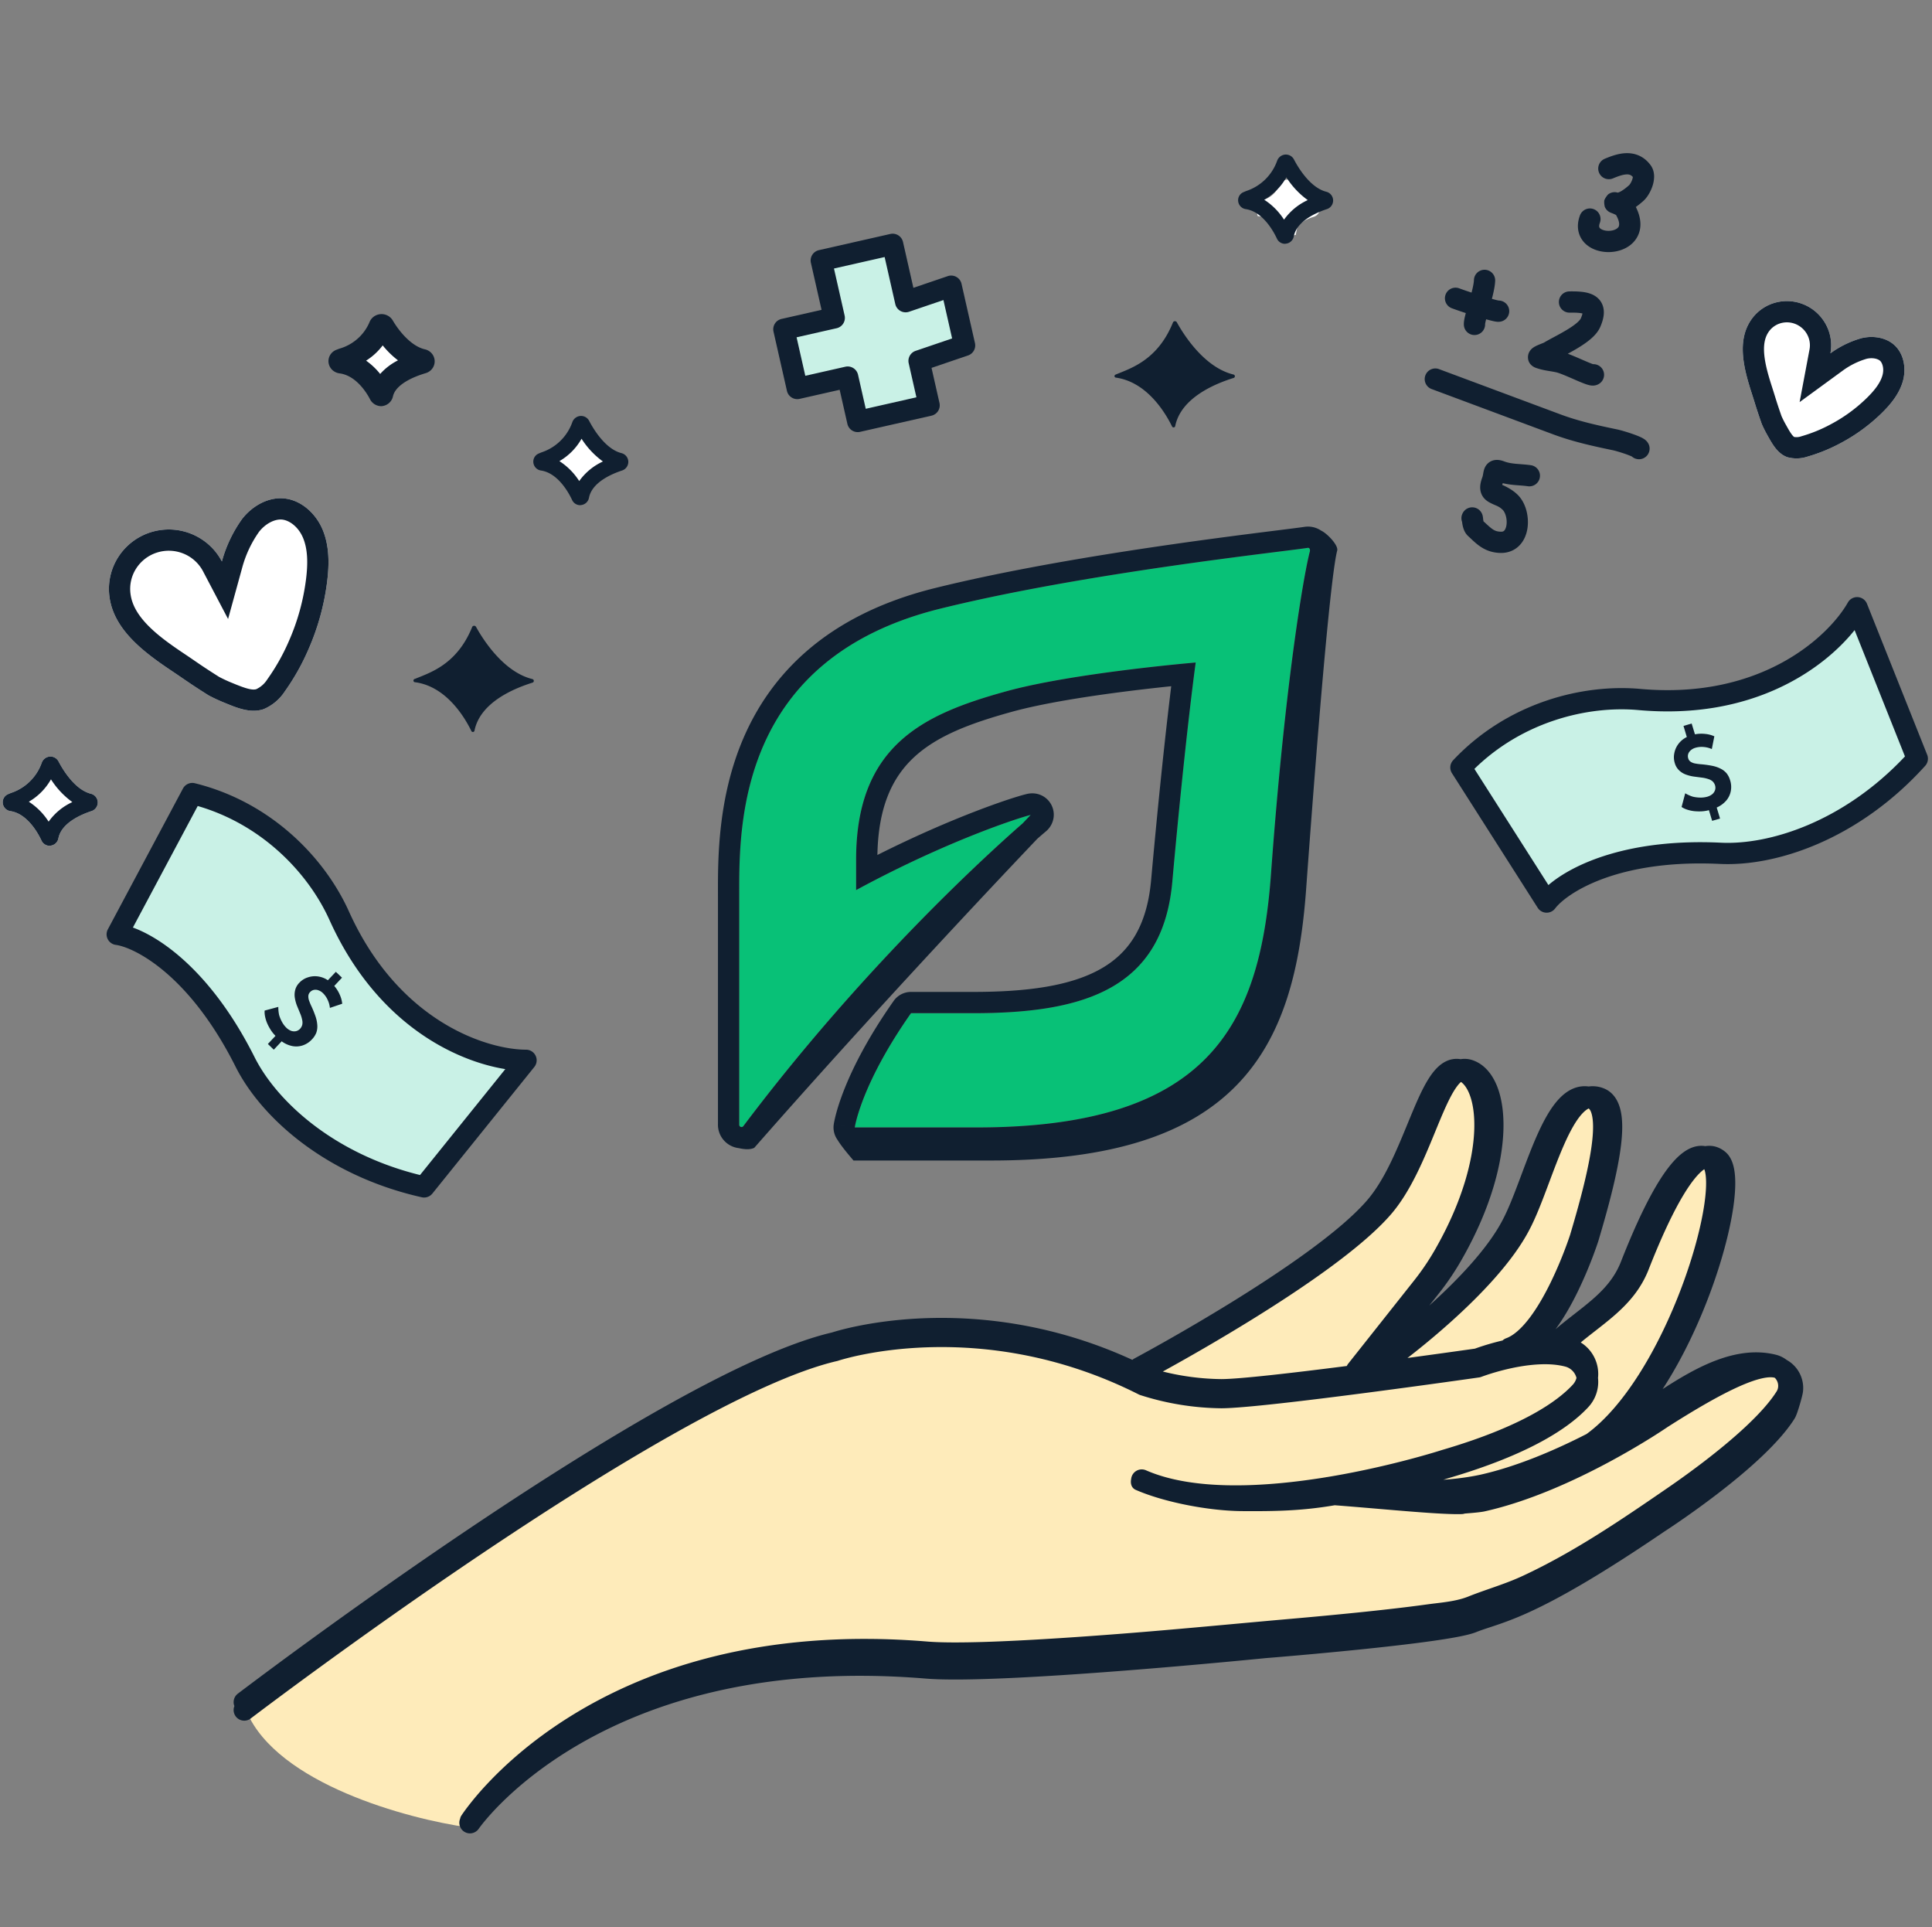 <svg width="356" height="355" fill="none" xmlns="http://www.w3.org/2000/svg"><rect width="100%" height="100%" fill="#808080" stroke="none"/><g clip-path="url(#clip0_841_3030)"><path d="M45.467 315.358c5.68 13.254 29.583 19.723 40.825 21.3 1.577-1.577 6.035-6.271 11.241-12.425 6.509-7.691 30.175-14.791 40.825-17.75 10.65-2.958 40.825-.591 48.517-.591s48.517-3.55 66.858-5.917c18.342-2.367 28.4-6.508 31.95-8.875 3.55-2.367 33.725-21.892 37.275-24.85 3.55-2.958 7.1-10.058 7.1-12.425 0-2.367-7.691-3.55-10.65-2.367-2.366.947-12.425 6.311-17.158 8.875.394-.789 1.42-2.721 2.367-4.141 1.183-1.775 7.691-17.75 8.875-23.075 1.183-5.325 3.55-13.017 2.958-17.75-.592-4.734-6.508 0-8.875 3.55s-4.733 13.016-7.692 17.75c-2.366 3.786-12.819 9.861-17.75 12.425 2.761-5.128 8.639-16.567 10.059-21.3 1.775-5.917 4.141-15.975 3.55-22.484-.592-6.508-7.692 0-8.875 2.959-1.184 2.958-7.692 18.933-11.834 24.258-3.313 4.26-13.214 10.847-17.75 13.608 3.747-4.93 12.07-17.276 15.384-27.216 4.141-12.425 0-18.934-2.367-21.3-2.367-2.367-6.508 5.325-8.283 9.466-1.775 4.142-7.692 14.2-9.467 18.342-1.775 4.142-23.667 15.383-43.192 28.4-27.216-11.242-49.7-10.65-79.875 4.142-24.14 11.833-66.07 43.191-84.016 57.391z" fill="#FEEBBA"/><path fill-rule="evenodd" clip-rule="evenodd" d="M214.264 252.67a378.235 378.235 0 0 0 16.003-9.316c9.526-5.875 20.636-13.403 26.014-19.611 3.648-4.206 6.141-10.289 8.188-15.283.299-.728.588-1.433.87-2.106 1.158-2.766 2.158-4.918 3.159-6.245.274-.363.512-.615.711-.787.533.38 1.097 1.078 1.563 2.26.613 1.552.973 3.751.881 6.529-.183 5.542-2.153 13.059-6.884 21.491l-.006.011a45.786 45.786 0 0 1-4.198 6.297l-12.142 15.323a2.025 2.025 0 0 0-.255.419c-9.941 1.273-19.796 2.412-23.124 2.414a46.5 46.5 0 0 1-10.78-1.396zm49.103-12.152l.091-.082c5.088-4.589 10.691-10.405 13.435-15.707l.008-.017c.984-1.857 1.955-4.34 2.995-7.103l.438-1.166v-.001c.892-2.379 1.83-4.881 2.829-7.142 1.151-2.603 2.476-5.108 4.071-6.819.81-.87 1.773-1.626 2.914-2.041a5.378 5.378 0 0 1 2.588-.281 5.514 5.514 0 0 1 2.589.273l.006.002c1.915.672 2.867 2.34 3.277 4.091.405 1.725.382 3.863.117 6.207-.532 4.717-2.128 10.948-4.21 17.909l-.012.037v.002l-.005.016-.014.043-.053.158a73.475 73.475 0 0 1-.961 2.677 77.832 77.832 0 0 1-2.818 6.522c-1.121 2.281-2.474 4.693-4.014 6.775a84.328 84.328 0 0 1 2.862-2.316l.57-.445c1.145-.893 2.223-1.733 3.242-2.614 2.347-2.027 4.226-4.14 5.37-7.053 1.637-4.174 4.156-10.179 6.917-14.662 1.36-2.208 2.902-4.256 4.571-5.475.85-.621 1.863-1.124 3.003-1.206a4.41 4.41 0 0 1 1.049.048c.135-.022.272-.038.411-.048 1.202-.087 2.321.31 3.274 1.098 1.259 1.043 1.653 2.805 1.783 4.317.143 1.653.018 3.675-.305 5.901-.65 4.469-2.148 10.074-4.3 15.845-2.153 5.776-4.987 11.788-8.341 17.055a45.25 45.25 0 0 1-.379.588c6.121-3.96 13.506-8.136 20.843-6.334a5.407 5.407 0 0 1 2.003.96 5.903 5.903 0 0 1 3.023 5.787c-.033.316-.138.758-.229 1.121a36.501 36.501 0 0 1-.822 2.75c-.113.322-.299.833-.528 1.192-2.954 4.671-9.09 9.916-14.257 13.878a167.768 167.768 0 0 1-9.008 6.429l-.593.389-.157.103-.034.022c-11.974 8.144-19.384 12.279-24.471 14.634a61.184 61.184 0 0 1-6.138 2.466c-.556.19-1.052.353-1.511.504l-.002.001h-.001c-.927.306-1.699.56-2.493.878-.818.328-2.052.616-3.439.88-1.433.273-3.177.545-5.104.813-3.855.535-8.508 1.057-12.988 1.515a862.306 862.306 0 0 1-15.857 1.463l-1.067.088-.358.029-.532.053-1.567.153c-1.356.132-3.308.319-5.693.539-4.769.442-11.273 1.019-18.208 1.56-13.787 1.077-29.529 2.038-36.587 1.461h-.001a152.401 152.401 0 0 0-6.224-.387c-26.83-1.113-45.524 5.463-57.655 12.493-6.535 3.787-11.188 7.719-14.195 10.685a47.75 47.75 0 0 0-3.302 3.583 28.017 28.017 0 0 0-.958 1.231l-.038.055-.006.008-.001.002a1.958 1.958 0 0 1-3.428-1.844c.029-.157.082-.316.163-.476.37-.581.782-1.135 1.199-1.684a54.667 54.667 0 0 1 3.566-4.197c3.207-3.43 8.117-7.926 14.973-12.252 13.737-8.667 35.197-16.598 66.227-14.037 2.523.206 6.291.203 10.752.06 7.341-.235 16.561-.846 25.21-1.522 6.829-.533 13.65-1.156 20.471-1.779h.004l.003-.001H227.359l.002-.001h.006c3.579-.327 7.158-.654 10.739-.967a866.76 866.76 0 0 0 11.954-1.129c4.462-.456 9.062-.973 12.849-1.498a84.984 84.984 0 0 1 1.571-.199c2.044-.247 4.197-.507 6.054-1.25 1.332-.534 2.683-1.007 4.034-1.479 1.996-.698 3.99-1.395 5.922-2.289 9.48-4.388 18.233-10.361 26.822-16.268a163.584 163.584 0 0 0 6.703-4.863c5.199-3.986 10.8-8.858 13.334-12.868l.011-.018c.522-.807.326-1.879-.322-2.516a1.7 1.7 0 0 0-.066-.022l-.029-.009-.021-.006c-.438-.101-1.161-.11-2.279.144-1.122.254-2.514.741-4.204 1.497-3.375 1.509-7.729 3.991-13.163 7.461l-.027.018-.063.043-.09.061a107.712 107.712 0 0 1-2.764 1.785 139.451 139.451 0 0 1-7.7 4.469c-6.315 3.4-14.765 7.313-23.077 9.165l-.019.004c-.788.167-2.305.289-3.239.363l-.213.017-.169.014a1.989 1.989 0 0 1-.554.1c-2.43.085-7.301-.288-12.448-.719l-3.145-.266-.001-.001c-1.511-.128-3.025-.257-4.499-.378a494.476 494.476 0 0 0-3.325-.264l-.17.029c-5.87.989-10.64 1.098-16.922 1.051-6.259-.048-14.487-1.685-19.573-3.915-.796-.349-1.014-1.184-.843-2.013a1.956 1.956 0 0 1 2.733-1.592c4.4 1.929 9.966 2.726 15.967 2.772 5.683.043 11.634-.589 17.134-1.481.096-.023.194-.04.294-.048l.559-.093c5.729-.965 10.878-2.189 14.596-3.171 1.858-.491 3.356-.921 4.386-1.227a84.139 84.139 0 0 0 1.482-.454l.074-.023.017-.006.004-.001.012-.004.011-.004.032-.009c14.775-4.325 21.259-8.973 24.079-12.028a2.92 2.92 0 0 0 .676-1.244l-.006-.025a2.93 2.93 0 0 0-.713-1.265 2.937 2.937 0 0 0-1.211-.757c-2.97-.832-6.779-.446-10.043.254-1.6.343-2.998.746-3.994 1.062a36.232 36.232 0 0 0-1.46.498l-.072.027-.016.006h-.001a1.947 1.947 0 0 1-.43.113l-.448.063-1.271.18a1847.069 1847.069 0 0 1-19.055 2.591c-10.777 1.405-22.753 2.847-26.738 2.847h-.023a50.428 50.428 0 0 1-14.893-2.429 1.922 1.922 0 0 1-.282-.116c-14.794-7.475-28.682-9.016-38.87-8.69-5.095.163-9.258.792-12.135 1.377a51.494 51.494 0 0 0-3.302.779 25.885 25.885 0 0 0-1.042.306l-.045.015-.007.002a2.044 2.044 0 0 1-.185.053c-7.573 1.752-18.097 6.676-29.757 13.216-11.61 6.512-24.179 14.529-35.79 22.334-11.608 7.803-22.238 15.381-29.967 21.01a943.532 943.532 0 0 0-9.172 6.76 608.98 608.98 0 0 0-2.5 1.877l-.65.491-.219.166-.832-1.09c.831 1.091.832 1.09.832 1.09a1.957 1.957 0 0 1-3.004-2.285 1.959 1.959 0 0 1 .631-2.287l.705.925c-.705-.925-.705-.925-.704-.926l.225-.171.657-.497a940.487 940.487 0 0 1 11.727-8.677c7.755-5.647 18.427-13.255 30.087-21.093 11.655-7.836 24.321-15.916 36.059-22.5 11.649-6.533 22.555-11.692 30.703-13.596l.004-.001a34.426 34.426 0 0 1 1.209-.356 54.317 54.317 0 0 1 3.557-.84c3.06-.622 7.444-1.283 12.79-1.454 10.014-.32 23.424 1.079 37.816 7.689.11-.096.233-.181.368-.253l.091-.049.275-.148a340.572 340.572 0 0 0 4.926-2.723 372.595 372.595 0 0 0 12.437-7.327c9.597-5.919 20.186-13.158 25.11-18.842l.001-.001c3.19-3.678 5.413-9.078 7.498-14.147.304-.739.606-1.471.907-2.19 1.131-2.7 2.302-5.309 3.644-7.09.679-.9 1.516-1.748 2.568-2.245a4.443 4.443 0 0 1 2.658-.379 4.567 4.567 0 0 1 2.41.259c2.049.777 3.464 2.582 4.323 4.757.865 2.19 1.256 4.956 1.153 8.096-.208 6.291-2.41 14.414-7.38 23.272a49.637 49.637 0 0 1-4.555 6.831l-1.723 2.175zm27.907 6.797c.689-.569 1.389-1.122 2.097-1.676l.555-.433h.001c1.14-.889 2.304-1.797 3.405-2.748 2.589-2.237 4.986-4.844 6.454-8.585v-.001c1.632-4.158 4.045-9.878 6.606-14.038 1.301-2.112 2.518-3.615 3.547-4.367l.098-.069c.09.218.224.656.293 1.453.106 1.236.022 2.929-.28 5.002-.6 4.129-2.013 9.46-4.093 15.04-2.078 5.575-4.797 11.33-7.975 16.32-2.942 4.62-6.209 8.478-9.635 10.969-5.794 2.964-12.823 5.994-19.634 7.513-2.181.463-4.447.751-6.764.915.196-.059.363-.111.499-.153l.096-.03.228-.072.085-.027.004-.002c15.121-4.429 22.348-9.349 25.83-13.122l.002-.001a6.832 6.832 0 0 0 1.766-5.357 6.836 6.836 0 0 0-1.862-5.459 6.873 6.873 0 0 0-1.323-1.072zm-30.488 1.736c-.547.434-1.031.811-1.44 1.126a1967.727 1967.727 0 0 0 10.933-1.51l1.268-.179.235-.034.127-.046.145-.052a40.89 40.89 0 0 1 1.285-.431 47.909 47.909 0 0 1 3.526-.972c.189-.178.416-.321.675-.415 1.302-.473 2.746-1.718 4.228-3.645 1.449-1.885 2.776-4.212 3.911-6.523a73.7 73.7 0 0 0 2.673-6.188c.315-.827.558-1.508.722-1.98.082-.236.143-.419.184-.542l.026-.077.02-.06.008-.025c2.074-6.937 3.575-12.869 4.064-17.205.247-2.185.214-3.798-.038-4.875-.183-.78-.424-1.082-.604-1.209-.333.165-.728.458-1.177.94-1.122 1.205-2.232 3.196-3.354 5.734-.951 2.148-1.843 4.53-2.738 6.916l-.007.019-.002.006-.437 1.165c-1.026 2.724-2.078 5.436-3.195 7.547-3.094 5.975-9.162 12.187-14.286 16.807a141.824 141.824 0 0 1-6.752 5.708zm-27.878 53.55l.093.921-.093-.921z" fill="#101F30"/><path d="M240.933 100.935c-5.433.81-41.34 4.672-67.755 11.213-37.656 9.344-36.969 40.74-36.969 53.074v41.923a.432.432 0 0 0 .596.451.427.427 0 0 0 .215-.202c26.041-34.573 53.206-57.247 53.206-57.247s.125-.125-.125-.063c-2.436.561-15.924 4.984-32.348 13.892v-5.295c-.125-21.367 12.427-27.098 27.477-31.271 12.24-3.426 35.096-5.357 35.096-5.357s-1.874 13.33-4.309 40.366c-1.749 19.809-16.362 24.231-36.657 24.231h-11.49c-9.243 13.144-10.367 21.056-10.367 21.056h22.419c42.714 0 52.206-18.751 54.267-46.533 2.56-35.258 6.12-55.753 7.181-59.615.063-.436-.124-.685-.437-.623z" fill="#08C177"/><path fill-rule="evenodd" clip-rule="evenodd" d="M191.148 154.516l.423-.369c.388-.335.683-.588.879-.754l.219-.186.053-.044.013-.011a4.3 4.3 0 0 0 .255-.232l-.164-.165s0 .001 0 0c.164.164.165.163.166.162l.006-.006.008-.008.018-.018.038-.04.037-.039.053-.059a4.022 4.022 0 0 0 .64-.964 3.936 3.936 0 0 0-3.083-5.6 4.251 4.251 0 0 0-1.526.096c-2.602.61-13.601 4.235-27.508 11.232.16-9.121 2.909-14.457 6.784-18.038 4.254-3.933 10.333-6.215 17.818-8.291l.009-.003c5.816-1.628 14.337-2.939 21.571-3.849 3.026-.38 5.784-.685 7.96-.911-.175 1.43-.384 3.173-.621 5.231-.776 6.744-1.857 16.868-3.078 30.417v.007c-.777 8.804-4.262 13.609-9.384 16.472-5.487 3.067-13.354 4.19-23.374 4.19h-11.49c-1.274 0-2.469.62-3.202 1.663-4.792 6.815-7.533 12.349-9.086 16.265-.776 1.956-1.254 3.504-1.543 4.602a22.713 22.713 0 0 0-.379 1.686l-.02.124-.007.045-.003.019-.001.011c-.001.002-.001.004 3.875.555l-3.876-.551a3.919 3.919 0 0 0 .687 2.822c.678 1.12 1.867 2.53 2.544 3.333.176.208.317.376.405.486h25.387c22.298 0 36.412-4.878 45.175-13.833 8.735-8.926 11.761-21.514 12.834-35.95v-.003c1.322-18.168 2.497-32.895 3.478-43.571.491-5.34.932-9.655 1.317-12.878.393-3.281.713-5.288.941-6.116.269-.974-1.845-3.183-2.973-3.7a4.313 4.313 0 0 0-3.104-.676c-.847.125-2.49.33-4.761.615-11.889 1.49-40.994 5.136-63.321 10.664l-.002.001c-20.02 4.968-30.242 15.99-35.259 27.67-4.706 10.955-4.691 22.204-4.682 28.461l.001.742v41.802a4.343 4.343 0 0 0 3.802 4.487c1.185.257 2.113.306 2.885-.049 13.152-14.991 26.718-29.778 36.999-40.82a2207.019 2207.019 0 0 1 15.167-16.126zm49.509-49.695l-.021.109c-1.501 7.835-4.319 26.94-6.447 56.243-2.06 27.782-11.552 46.533-54.267 46.533h-22.418s.194-1.37 1.087-3.915c1.253-3.573 3.882-9.465 9.279-17.14h11.49c20.296 0 34.909-4.423 36.657-24.232 1.669-18.524 3.074-30.614 3.793-36.391.33-2.654.516-3.975.516-3.975s-1.526.129-4.002.379c-7.102.719-22.017 2.437-31.093 4.978-15.05 4.173-27.602 9.904-27.477 31.271v5.295a200.809 200.809 0 0 1 3.914-2.069c7.466-3.846 14.14-6.713 19.182-8.667a138.724 138.724 0 0 1 5.649-2.059c1.61-.543 2.78-.892 3.423-1.053l-.76.796-.725.762c-.331.289-.705.617-1.119.984a282.447 282.447 0 0 0-4.364 3.955c-9.248 8.547-26.039 25.076-42.83 46.711a407.297 407.297 0 0 0-2.45 3.193l-.465.616-.188.249a.43.43 0 0 1-.511.217.43.43 0 0 1-.301-.466v-41.923-.652c-.012-12.753-.04-43.238 36.969-52.422 22.026-5.454 50.651-9.045 62.706-10.558l1.491-.187.094-.012 1.449-.184.798-.104c.5-.066.908-.122 1.218-.168.312-.062.499.187.437.623-.052.19-.111.421-.175.692l-.04.174a68.54 68.54 0 0 0-.499 2.397z" fill="#101F30"/><path d="M237.246 43.511a1.72 1.72 0 0 1-.918-.24 1.588 1.588 0 0 1-.625-.68c-.263-.556-1.281-2.413-2.809-2.632l-1.157-.161-.263-1.184c-.046-.34.025-.685.203-.983.178-.298.453-.533.785-.67l.293-.116a4.695 4.695 0 0 0 1.825-1.043 4.362 4.362 0 0 0 1.138-1.706c.12-.297.331-.553.606-.735.275-.183.602-.283.937-.288h1.003l.587.92c.679 1.229 1.836 2.662 3.086 2.925.348.084.659.27.886.534a1.505 1.505 0 0 1 .088 1.894 1.643 1.643 0 0 1-.851.598c-.864.278-2.855 1.023-3.086 2.295l-.216 1.038-1.219.234h-.293zM106.117 90.486a1.292 1.292 0 0 1-.816-.27 1.709 1.709 0 0 1-.556-.766c-.233-.625-1.138-2.714-2.496-2.96l-1.029-.181-.233-1.333c-.042-.382.021-.77.18-1.105.158-.335.403-.6.698-.753l.26-.132a4.058 4.058 0 0 0 1.622-1.172 5.147 5.147 0 0 0 1.012-1.92c.107-.334.294-.622.539-.827.244-.205.534-.318.833-.324h.891l.522 1.036c.603 1.382 1.632 2.993 2.743 3.29.309.094.585.304.788.6.202.296.32.662.337 1.044.015.387-.076.768-.259 1.086-.184.319-.45.555-.757.674-.768.313-2.537 1.151-2.743 2.582l-.192 1.168-1.083.263h-.261zM69.581 72.218a1.401 1.401 0 0 1-.816-.24 1.539 1.539 0 0 1-.556-.68c-.233-.556-1.139-2.413-2.496-2.632l-1.03-.161-.232-1.184c-.042-.34.021-.685.18-.983.158-.298.403-.533.697-.67l.261-.116a4.077 4.077 0 0 0 1.622-1.043 4.434 4.434 0 0 0 1.012-1.706c.107-.297.294-.553.539-.735.244-.183.534-.283.833-.288h.891l.521.92c.604 1.229 1.633 2.662 2.744 2.925.31.084.585.27.787.534a1.655 1.655 0 0 1 .079 1.893 1.48 1.48 0 0 1-.757.6c-.768.277-2.537 1.022-2.743 2.294l-.192 1.038-1.084.234h-.26z" fill="#fff"/><path d="M76.478 125.062c2.724-1.134 7.72-2.611 10.535-9.569a.381.381 0 0 1 .145-.156.403.403 0 0 1 .563.156c1.189 2.152 4.982 8.292 10.385 9.612.075.021.14.064.187.124a.334.334 0 0 1 0 .411.365.365 0 0 1-.187.125c-3.28 1.033-9.602 3.572-10.671 8.823a.279.279 0 0 1-.077.169.316.316 0 0 1-.36.064.296.296 0 0 1-.135-.133c-1.144-2.367-4.515-8.177-10.31-8.995a.35.35 0 0 1-.245-.067.307.307 0 0 1-.053-.447.338.338 0 0 1 .223-.117zM70.28 74.828a2.38 2.38 0 0 1-1.225-.338 2.308 2.308 0 0 1-.861-.915c-.522-1.02-2.48-4.38-5.637-4.794a2.36 2.36 0 0 1-1.35-.65 2.267 2.267 0 0 1-.666-1.32c-.062-.49.042-.985.297-1.411a2.282 2.282 0 0 1 1.113-.945l.535-.206a8.696 8.696 0 0 0 3.41-1.855 8.445 8.445 0 0 0 2.227-3.132 2.34 2.34 0 0 1 .816-.975 2.427 2.427 0 0 1 2.477-.153c.387.199.71.499.935.866 1.297 2.218 3.538 4.794 5.905 5.345.508.106.964.374 1.297.763a2.237 2.237 0 0 1 .098 2.797c-.304.41-.741.709-1.24.848-3.453 1.034-5.637 2.576-6.003 4.27a2.26 2.26 0 0 1-.7 1.207 2.35 2.35 0 0 1-1.287.585l-.141.013zM67.46 66.44c.977.695 1.85 1.52 2.593 2.452a11.018 11.018 0 0 1 3.284-2.507 16.312 16.312 0 0 1-2.819-2.755 11.51 11.51 0 0 1-3.058 2.81z" fill="#101F30"/><path d="M151.33 47.992l2.394 10.568-9.284 2.104 2.472 10.909 9.284-2.104 1.854 8.182 13.153-2.98-1.854-8.182 8.391-2.856-2.472-10.909-8.39 2.856-2.395-10.568-13.153 2.98z" fill="#C9F1E6"/><path fill-rule="evenodd" clip-rule="evenodd" d="M149.422 48.425a1.957 1.957 0 0 1 1.476-2.342l13.153-2.98a1.957 1.957 0 0 1 2.341 1.476l1.914 8.447 6.332-2.155a1.957 1.957 0 0 1 2.54 1.42l2.472 10.91a1.958 1.958 0 0 1-1.279 2.285l-6.723 2.288 1.465 6.464a1.957 1.957 0 0 1-1.477 2.341l-13.153 2.98a1.957 1.957 0 0 1-2.341-1.475l-1.421-6.273-7.376 1.67a1.957 1.957 0 0 1-2.341-1.475l-2.472-10.91a1.957 1.957 0 0 1 1.476-2.34l7.376-1.672-1.962-8.66zm4.25 1.044l1.962 8.659a1.957 1.957 0 0 1-1.476 2.341l-7.376 1.671 1.607 7.091 7.375-1.67a1.958 1.958 0 0 1 2.342 1.476l1.421 6.272 9.335-2.115-1.421-6.273a1.957 1.957 0 0 1 1.278-2.285l6.723-2.288-1.601-7.07-6.332 2.155a1.957 1.957 0 0 1-2.54-1.42l-1.962-8.66-9.335 2.115z" fill="#101F30"/><path d="M205.542 69.022c2.737-1.15 7.757-2.615 10.585-9.597a.378.378 0 0 1 .126-.173.407.407 0 0 1 .584.1c1.195 2.17 5.005 8.32 10.433 9.641a.35.35 0 0 1 .198.116.316.316 0 0 1 0 .416.35.35 0 0 1-.198.115c-3.296 1.034-9.646 3.592-10.72 8.85a.28.28 0 0 1-.083.165.317.317 0 0 1-.36.054.296.296 0 0 1-.132-.133c-1.149-2.356-4.536-8.189-10.357-9.008a.308.308 0 0 1-.169-.083.28.28 0 0 1-.083-.163.27.27 0 0 1 .036-.178.295.295 0 0 1 .14-.122z" fill="#101F30"/><path d="M9.132 155.817a1.64 1.64 0 0 1-1.482-.957c-.536-1.157-2.525-4.954-5.739-5.432a1.658 1.658 0 0 1-1.396-1.416 1.618 1.618 0 0 1 .957-1.702l.497-.211a9.028 9.028 0 0 0 5.738-5.623 1.723 1.723 0 0 1 1.502-1.1 1.683 1.683 0 0 1 1.578.899c.622 1.195 2.87 5.165 5.949 5.949a1.66 1.66 0 0 1 1.274 1.558 1.664 1.664 0 0 1-1.16 1.646c-2.046.679-5.556 2.228-6.092 5.031a1.655 1.655 0 0 1-1.425 1.329l-.2.029z" fill="#fff"/><path d="M9.132 155.817a1.64 1.64 0 0 1-1.482-.957c-.536-1.157-2.525-4.954-5.739-5.432a1.658 1.658 0 0 1-1.396-1.416 1.618 1.618 0 0 1 .957-1.702l.497-.211a9.028 9.028 0 0 0 5.738-5.623 1.723 1.723 0 0 1 1.502-1.1 1.683 1.683 0 0 1 1.578.899c.622 1.195 2.87 5.165 5.949 5.949a1.66 1.66 0 0 1 1.274 1.558 1.664 1.664 0 0 1-1.16 1.646c-2.046.679-5.556 2.228-6.092 5.031a1.655 1.655 0 0 1-1.425 1.329l-.2.029zm-3.825-8.12a12.133 12.133 0 0 1 3.653 3.672 10.989 10.989 0 0 1 4.371-3.605 15.317 15.317 0 0 1-3.94-4.189 11.031 11.031 0 0 1-4.075 4.122h-.01zM236.773 44.915a1.633 1.633 0 0 1-1.482-.957c-.536-1.157-2.525-4.954-5.739-5.432a1.65 1.65 0 0 1-1.396-1.416 1.614 1.614 0 0 1 .956-1.702l.498-.21a9.042 9.042 0 0 0 5.738-5.624 1.725 1.725 0 0 1 1.501-1.1 1.684 1.684 0 0 1 1.579.899c.621 1.195 2.869 5.164 5.949 5.949a1.665 1.665 0 0 1 .114 3.204c-2.046.679-5.556 2.228-6.092 5.03a1.654 1.654 0 0 1-1.425 1.33l-.201.029zm-3.826-8.12c1.468.947 2.714 2.2 3.654 3.672a10.992 10.992 0 0 1 4.371-3.605 15.297 15.297 0 0 1-3.941-4.19 11.027 11.027 0 0 1-4.074 4.123h-.01zM106.902 93.069a1.638 1.638 0 0 1-1.483-.956c-.536-1.157-2.525-4.954-5.739-5.433a1.655 1.655 0 0 1-1.396-1.415 1.616 1.616 0 0 1 .957-1.703l.497-.21a9.035 9.035 0 0 0 5.738-5.624 1.728 1.728 0 0 1 1.502-1.1 1.685 1.685 0 0 1 1.578.9c.622 1.195 2.869 5.164 5.949 5.948a1.666 1.666 0 0 1 .115 3.204c-2.047.68-5.557 2.229-6.093 5.031a1.654 1.654 0 0 1-1.425 1.33l-.2.028zm-3.826-8.12a12.13 12.13 0 0 1 3.653 3.673 10.992 10.992 0 0 1 4.371-3.606 15.308 15.308 0 0 1-3.94-4.189 11.03 11.03 0 0 1-4.075 4.122h-.009z" fill="#101F30"/><path d="M60.274 107.201c.408-3.25.437-6.65-.845-9.674-1.28-3.024-4.1-5.567-7.393-5.727-2.905-.141-5.695 1.563-7.451 3.843a24.79 24.79 0 0 0-3.702 7.79 11 11 0 0 0-5.588-5.066 11.108 11.108 0 0 0-7.563-.298 11.014 11.014 0 0 0-5.975 4.611 10.876 10.876 0 0 0-1.574 7.347c.844 6.085 6.454 10.23 11.589 13.658 2.382 1.592 3.065 2.148 6.644 4.409.982.523 1.993.991 3.027 1.403 2.269.942 4.746 1.95 7.128 1.15a8.69 8.69 0 0 0 3.901-3.26 42.098 42.098 0 0 0 4.338-7.695 44.771 44.771 0 0 0 3.464-12.491z" fill="#fff"/><path fill-rule="evenodd" clip-rule="evenodd" d="M51.846 95.71c-1.26-.061-2.905.724-4.117 2.267a20.871 20.871 0 0 0-3.071 6.495l-2.631 9.56-4.61-8.779a7.082 7.082 0 0 0-3.6-3.261 7.194 7.194 0 0 0-4.897-.193 7.107 7.107 0 0 0-3.853 2.97 6.965 6.965 0 0 0-1.01 4.705l.003.015c.27 1.941 1.317 3.773 3.124 5.644 1.832 1.896 4.206 3.591 6.762 5.297v.001c.806.538 1.408.95 1.97 1.336 1.163.797 2.163 1.482 4.463 2.937a26.58 26.58 0 0 0 2.514 1.157l.026.011.026.01c2.449 1.017 3.515 1.279 4.259 1.09a4.769 4.769 0 0 0 1.988-1.721l.044-.067.046-.065a38.238 38.238 0 0 0 3.935-6.981l.006-.014.006-.014a40.835 40.835 0 0 0 3.161-11.398c.38-3.026.31-5.593-.565-7.658-.876-2.068-2.601-3.277-3.98-3.344zm-3.275 34.937c-2.382.8-4.86-.208-7.128-1.15a30.325 30.325 0 0 1-3.027-1.403c-2.452-1.549-3.545-2.298-4.757-3.128-.556-.381-1.138-.779-1.887-1.281-5.135-3.428-10.745-7.573-11.59-13.658a10.876 10.876 0 0 1 1.575-7.347 11.014 11.014 0 0 1 5.975-4.611 11.108 11.108 0 0 1 7.563.298c.95.387 1.834.902 2.629 1.523a10.967 10.967 0 0 1 2.96 3.543 24.743 24.743 0 0 1 3.701-7.79c1.756-2.28 4.546-3.984 7.45-3.843 3.294.16 6.113 2.703 7.394 5.727 1.282 3.024 1.253 6.424.845 9.674a44.771 44.771 0 0 1-3.464 12.491 42.098 42.098 0 0 1-4.338 7.695 8.69 8.69 0 0 1-3.9 3.26z" fill="#101F30"/><path d="M346.73 76.11c1.714-1.677 3.279-3.615 3.918-5.936.639-2.32.174-5.067-1.65-6.664-1.607-1.408-3.99-1.705-6.039-1.2a18.115 18.115 0 0 0-5.678 2.778 8.08 8.08 0 0 0-.911-5.46 8.192 8.192 0 0 0-4.219-3.626 8.096 8.096 0 0 0-5.54-.086 7.946 7.946 0 0 0-4.251 3.496c-2.284 3.877-.942 8.818.453 13.132.647 2.002.788 2.633 1.819 5.565.327.749.696 1.48 1.104 2.189.877 1.576 1.844 3.287 3.581 3.916a6.38 6.38 0 0 0 3.73-.088 30.838 30.838 0 0 0 6.001-2.433 32.707 32.707 0 0 0 7.682-5.583z" fill="#fff"/><path fill-rule="evenodd" clip-rule="evenodd" d="M346.419 66.455c-.377-.33-1.3-.626-2.457-.36a14.221 14.221 0 0 0-4.374 2.155l-7.981 5.826 1.827-9.711a4.167 4.167 0 0 0-.473-2.812 4.277 4.277 0 0 0-2.202-1.893 4.18 4.18 0 0 0-2.86-.047 4.03 4.03 0 0 0-2.159 1.773l-.007.013c-.576.978-.807 2.26-.631 4.028.18 1.804.743 3.769 1.436 5.912v.001c.225.695.385 1.212.534 1.692.302.973.557 1.795 1.202 3.635.256.573.542 1.134.855 1.679l.014.024.014.024c.462.832.769 1.357 1.091 1.756.144.178.25.276.316.328l.02.016c.415.077.837.048 1.227-.082l.076-.025.078-.023a26.93 26.93 0 0 0 5.239-2.124l.013-.007.013-.007a28.793 28.793 0 0 0 6.762-4.913m-14.675 10.9c-1.737-.628-2.704-2.339-3.581-3.915-.408-.71-.777-1.44-1.104-2.19-.707-2.008-.995-2.937-1.315-3.967-.147-.473-.3-.967-.504-1.597-1.395-4.314-2.737-9.255-.453-13.132a7.946 7.946 0 0 1 4.251-3.496 8.096 8.096 0 0 1 5.54.086 8.192 8.192 0 0 1 4.719 4.684 8.052 8.052 0 0 1 .411 4.402 18.098 18.098 0 0 1 5.678-2.777c2.049-.506 4.432-.209 6.039 1.2 1.824 1.596 2.289 4.343 1.65 6.663-.639 2.32-2.204 4.258-3.918 5.936a32.707 32.707 0 0 1-7.682 5.583 30.838 30.838 0 0 1-6.001 2.433 6.38 6.38 0 0 1-3.73.088zm14.675-10.901c1.553-1.52 2.52-2.864 2.882-4.177.362-1.314-.068-2.342-.455-2.68m-46.677-34.324c-.67.02-1.5.297-2.552.74a1.958 1.958 0 0 1-1.519-3.609c1.049-.442 2.481-1 3.953-1.044 1.632-.05 3.289.536 4.524 2.212.517.702.649 1.493.647 2.118a5.67 5.67 0 0 1-.315 1.77c-.336.999-.956 2.079-1.716 2.745-.316.277-.785.678-1.338 1.066.987 1.953 1.157 3.872.271 5.507-.955 1.76-2.804 2.552-4.401 2.75-1.601.2-3.475-.121-4.845-1.219a4.44 4.44 0 0 1-1.557-2.379c-.257-1.006-.151-2.066.239-3.112a1.956 1.956 0 1 1 3.668 1.367c-.169.452-.137.69-.114.777.021.083.069.179.21.291.34.272 1.069.496 1.917.39.851-.105 1.298-.466 1.441-.73.085-.157.324-.766-.478-2.166a5.114 5.114 0 0 0-.409-.196c-.182-.08-.347-.143-.453-.184l-.077-.03c-.011-.004-.034-.012-.059-.023l-.067-.029a2.68 2.68 0 0 1-.073-.035c-.023-.012-.093-.047-.177-.101a2.025 2.025 0 0 1-.223-.167l-.004-.004a1.964 1.964 0 0 1-.519-.717c-.085-.247-.15-.856-.101-1.205.121-.357.507-.923.741-1.127.449-.333.909-.37.988-.376a.19.19 0 0 0 .007-.001c.235-.02.424.009.451.013h.002a1.95 1.95 0 0 1 .265.057h.001a.726.726 0 0 1 .024.008.789.789 0 0 0 .046-.01c.125-.032.318-.11.575-.256.519-.297 1.046-.732 1.468-1.102h-.001s.008-.006.023-.022c.016-.017.037-.04.062-.072.05-.064.11-.148.173-.252.129-.21.247-.459.33-.704.068-.204.098-.363.107-.467-.339-.392-.679-.486-1.135-.472zm1.137.368l.001.007-.001-.007zm-2.818 2.993h.003zm.199.057c-.002-.001-.002-.001 0 0zm-.338 4.146a.177.177 0 0 1-.03-.022.16.16 0 0 1 .03.022zm-19.875 17.18a1.958 1.958 0 0 1-1.457 2.355 2.365 2.365 0 0 1-.777.042l-.009-.001a4.859 4.859 0 0 1-.407-.062 14.714 14.714 0 0 1-.854-.198 58.357 58.357 0 0 1-2.261-.646c-1.67-.508-3.586-1.139-4.761-1.577a1.957 1.957 0 1 1 1.367-3.668c1.071.4 2.903 1.005 4.531 1.5.813.246 1.551.458 2.102.6.279.072.483.12.615.144l.011.003c.886.002 1.688.609 1.9 1.509zm13.095.792c-.488-.064-1.116-.08-1.905-.069a1.957 1.957 0 1 1-.06-3.914c.837-.013 1.696 0 2.475.102.75.099 1.641.305 2.396.831.862.6 1.391 1.51 1.473 2.616.073.98-.213 1.995-.642 2.984-.408.94-1.143 1.702-1.832 2.285-.716.606-1.553 1.16-2.364 1.65-.601.361-1.216.703-1.791 1.017.828.304 1.741.702 2.509 1.037l.323.14c.681.296 1.249.538 1.662.688l.159.056a1.958 1.958 0 0 1 1.409 3.388 2.118 2.118 0 0 1-1.395.557 2.82 2.82 0 0 1-.637-.061 6.416 6.416 0 0 1-.874-.26 36.393 36.393 0 0 1-1.996-.826c-1.403-.61-2.647-1.15-3.304-1.3-.38-.086-.719-.142-1.116-.206-.177-.03-.366-.06-.576-.097-.629-.11-1.351-.257-2.123-.545-.162-.06-1.368-.53-1.383-1.914a2.06 2.06 0 0 1 .383-1.213c.155-.219.323-.369.427-.454.353-.288.81-.489 1.026-.583.233-.102.492-.204.695-.285l.118-.047c.208-.082.28-.116.281-.114.502-.304 1.137-.644 1.77-.984l.184-.1a52.529 52.529 0 0 0 2.229-1.248c.73-.44 1.367-.87 1.855-1.284.516-.436.716-.73.77-.855.188-.432.27-.725.305-.907a3.564 3.564 0 0 0-.451-.085zm8.325 25.953c-.929-.321-1.909-.602-2.312-.685-3.612-.748-7.331-1.564-10.959-2.916l-22.43-8.36a1.958 1.958 0 0 1 1.367-3.669l22.431 8.36c3.318 1.237 6.774 2.004 10.384 2.752.643.133 1.804.475 2.797.818.504.174 1.019.367 1.438.554a5.9 5.9 0 0 1 .643.33c.103.062.243.153.385.274.109.093.389.343.578.755a1.958 1.958 0 0 1-3.095 2.265 14.632 14.632 0 0 0-1.227-.478zm-15.722 4.295a1.957 1.957 0 0 1-2.212 1.663 22.708 22.708 0 0 0-1.564-.155c-.318-.023-.654-.049-1.039-.086-.63-.06-1.308-.15-2.022-.327-.03.096-.063.194-.101.295l-.008.022c.649.281 1.85.853 2.818 1.79 1.587 1.536 2.142 4.099 1.849 6.15-.153 1.073-.565 2.226-1.405 3.133-.887.959-2.128 1.502-3.592 1.468-2.707-.064-4.225-1.495-5.463-2.661-.158-.15-.312-.294-.463-.431-.51-.464-.752-1.037-.873-1.4a5.835 5.835 0 0 1-.235-1.043 6.516 6.516 0 0 1-.025-.19 1.95 1.95 0 0 1 .002-1.362l.001-.002c.011-.03.135-.392.445-.714a1.968 1.968 0 0 1 3.002.199c.271.367.344.75.346.76.023.103.037.194.043.241.011.08.022.18.03.249a5.505 5.505 0 0 0 .078.53l.324.296c1.3 1.193 1.73 1.587 2.88 1.614.375.01.525-.102.628-.213.149-.162.325-.492.402-1.028.167-1.172-.246-2.347-.697-2.783-.521-.505-.883-.658-1.39-.874a11.406 11.406 0 0 1-1-.47c-.521-.279-1.34-.828-1.645-1.935-.264-.957-.016-1.919.28-2.713.06-.16.098-.332.142-.575l.011-.065c.032-.193.103-.621.237-.972.092-.243.259-.586.574-.901.339-.34.758-.554 1.204-.646.756-.155 1.464.072 1.894.232.65.242 1.31.353 2.104.43.226.021.488.041.773.063.614.048 1.332.103 2.003.198a1.957 1.957 0 0 1 1.664 2.213zm-10.353 8.246a.08.08 0 0 1-.007-.017.12.12 0 0 1 .007.017z" fill="#101F30"/><path fill-rule="evenodd" clip-rule="evenodd" d="M273.631 49.7c1.08.044 1.92.956 1.875 2.036-.06 1.476-.638 3.504-1.08 5.034l-.132.455c-.186.637-.349 1.2-.472 1.678a8.932 8.932 0 0 0-.153.672c-.01.053-.015.09-.017.111a1.958 1.958 0 0 1-3.901.307c-.045-.418.016-.832.062-1.093.053-.306.132-.64.218-.974.139-.542.325-1.18.511-1.82l.124-.425c.487-1.684.892-3.205.929-4.106a1.958 1.958 0 0 1 2.036-1.875z" fill="#101F30"/><path d="M284.141 165.211l-15.583-24.927c9.505-9.933 22.701-13.257 32.998-12.242 23.337 2.301 36.459-9.972 40.259-16.56l10.851 27.911c-11.996 13.059-26.673 17.668-36.409 17.115-19.473-1.107-29.525 5.341-32.116 8.703z" fill="#C9F1E6"/><path fill-rule="evenodd" clip-rule="evenodd" d="M267.545 142.444a1.957 1.957 0 0 1 .225-2.393c9.888-10.514 23.676-14.107 34.492-13.135 22.528 2.025 34.839-9.913 38.236-15.921a1.957 1.957 0 0 1 3.522.238l11.091 27.816a1.957 1.957 0 0 1-.365 2.036c-12.243 13.562-27.433 18.573-37.807 18.073-19.103-.92-28.35 5.519-30.385 8.207a1.957 1.957 0 0 1-3.211-.129l-15.798-24.792zm4.136-.793l13.637 21.4c4.593-3.93 14.894-8.618 31.809-7.803 8.893.428 22.528-3.815 33.891-15.894l-9.279-23.271c-5.79 7.243-18.885 16.614-39.828 14.732-9.413-.846-21.368 2.152-30.23 10.836z" fill="#101F30"/><path d="M315.487 151.217l-.594-1.963c-.441.12-.893.192-1.35.215a9.003 9.003 0 0 1-1.364-.035 6.208 6.208 0 0 1-1.278-.274 4.045 4.045 0 0 1-1.044-.494l.671-2.523c.435.258.898.466 1.38.62.454.109.92.167 1.388.172.443.011.884-.045 1.311-.164.342-.097.66-.263.935-.488.222-.196.388-.446.482-.726a1.49 1.49 0 0 0-.004-.887 1.711 1.711 0 0 0-.458-.73 2.162 2.162 0 0 0-.804-.424 5.724 5.724 0 0 0-1.112-.253l-1.381-.18a7.143 7.143 0 0 1-1.624-.393 3.556 3.556 0 0 1-1.267-.798 2.924 2.924 0 0 1-.769-1.317 3.613 3.613 0 0 1-.093-1.785 4.08 4.08 0 0 1 .746-1.717c.411-.55.948-.993 1.565-1.292l-.613-2.047 1.502-.445.608 1.994a6.186 6.186 0 0 1 1.891-.075 5.27 5.27 0 0 1 1.682.441l-.466 2.349a4.466 4.466 0 0 0-1.48-.381 4.094 4.094 0 0 0-1.537.141c-.32.089-.616.249-.867.468-.215.18-.376.415-.465.681-.082.256-.082.532.001.788a1.079 1.079 0 0 0 .513.679c.268.159.567.26.876.298.35.063.703.106 1.057.13.673.06 1.343.155 2.006.286a6.024 6.024 0 0 1 1.528.526c.41.203.776.484 1.076.829.304.385.53.826.664 1.298.211.653.253 1.348.122 2.022a3.775 3.775 0 0 1-.846 1.735 4.97 4.97 0 0 1-1.746 1.27l.615 2.032-1.457.417z" fill="#101F30"/><path d="M21.6 172.131l13.837-25.936c13.35 3.287 22.811 13.069 27.065 22.5 9.641 21.377 26.823 26.632 34.428 26.642l-18.783 23.321c-17.302-3.887-28.615-14.311-32.99-23.027-8.75-17.432-19.35-22.93-23.558-23.5z" fill="#C9F1E6"/><path fill-rule="evenodd" clip-rule="evenodd" d="M33.71 145.273a1.957 1.957 0 0 1 2.196-.979c14.014 3.451 23.916 13.697 28.38 23.596 9.3 20.619 25.745 25.481 32.647 25.489a1.957 1.957 0 0 1 1.522 3.185L79.67 219.886a1.959 1.959 0 0 1-1.953.682c-17.826-4.005-29.65-14.777-34.31-24.059-8.58-17.092-18.73-21.985-22.071-22.438a1.958 1.958 0 0 1-1.464-2.861l13.838-25.937zm2.723 3.214l-11.945 22.389c5.679 2.07 14.822 8.742 22.419 23.877 3.993 7.957 14.385 17.751 30.489 21.717l15.714-19.511c-9.153-1.486-23.747-8.292-32.392-27.46-3.886-8.615-12.369-17.556-24.285-21.012z" fill="#101F30"/><path d="M49.36 192.326l1.405-1.494a6.434 6.434 0 0 1-.86-1.063 9.163 9.163 0 0 1-.65-1.199 6.21 6.21 0 0 1-.399-1.246 4.016 4.016 0 0 1-.092-1.15l2.52-.677a6.697 6.697 0 0 0 .152 1.505c.132.449.314.882.543 1.29.211.389.48.744.795 1.054.255.248.558.441.89.567.28.095.58.114.87.057.294-.068.562-.224.766-.447.198-.215.337-.477.404-.761a2.14 2.14 0 0 0-.033-.907 5.667 5.667 0 0 0-.335-1.091l-.532-1.287a7.109 7.109 0 0 1-.469-1.603 3.556 3.556 0 0 1 .06-1.496c.13-.501.392-.958.758-1.324a3.622 3.622 0 0 1 1.501-.971 4.084 4.084 0 0 1 1.86-.209 4.3 4.3 0 0 1 1.9.712l1.47-1.552 1.134 1.081-1.425 1.521a6.173 6.173 0 0 1 1.007 1.602 5.24 5.24 0 0 1 .457 1.678l-2.269.766a4.442 4.442 0 0 0-.408-1.472 4.072 4.072 0 0 0-.888-1.262 2.228 2.228 0 0 0-.838-.518 1.514 1.514 0 0 0-.822-.064 1.293 1.293 0 0 0-.683.394 1.079 1.079 0 0 0-.333.783 2.25 2.25 0 0 0 .18.908c.119.334.257.662.414.981.283.614.534 1.242.752 1.882.173.512.275 1.046.305 1.586.03.456-.032.914-.181 1.346a3.753 3.753 0 0 1-.795 1.223 4.045 4.045 0 0 1-1.691 1.114c-.62.21-1.284.255-1.926.132a4.986 4.986 0 0 1-1.972-.88l-1.455 1.546-1.087-1.055z" fill="#101F30"/></g><defs><clipPath id="clip0_841_3030"><path fill="#fff" transform="translate(.5)" d="M0 0H355V355H0z"/></clipPath></defs></svg>
